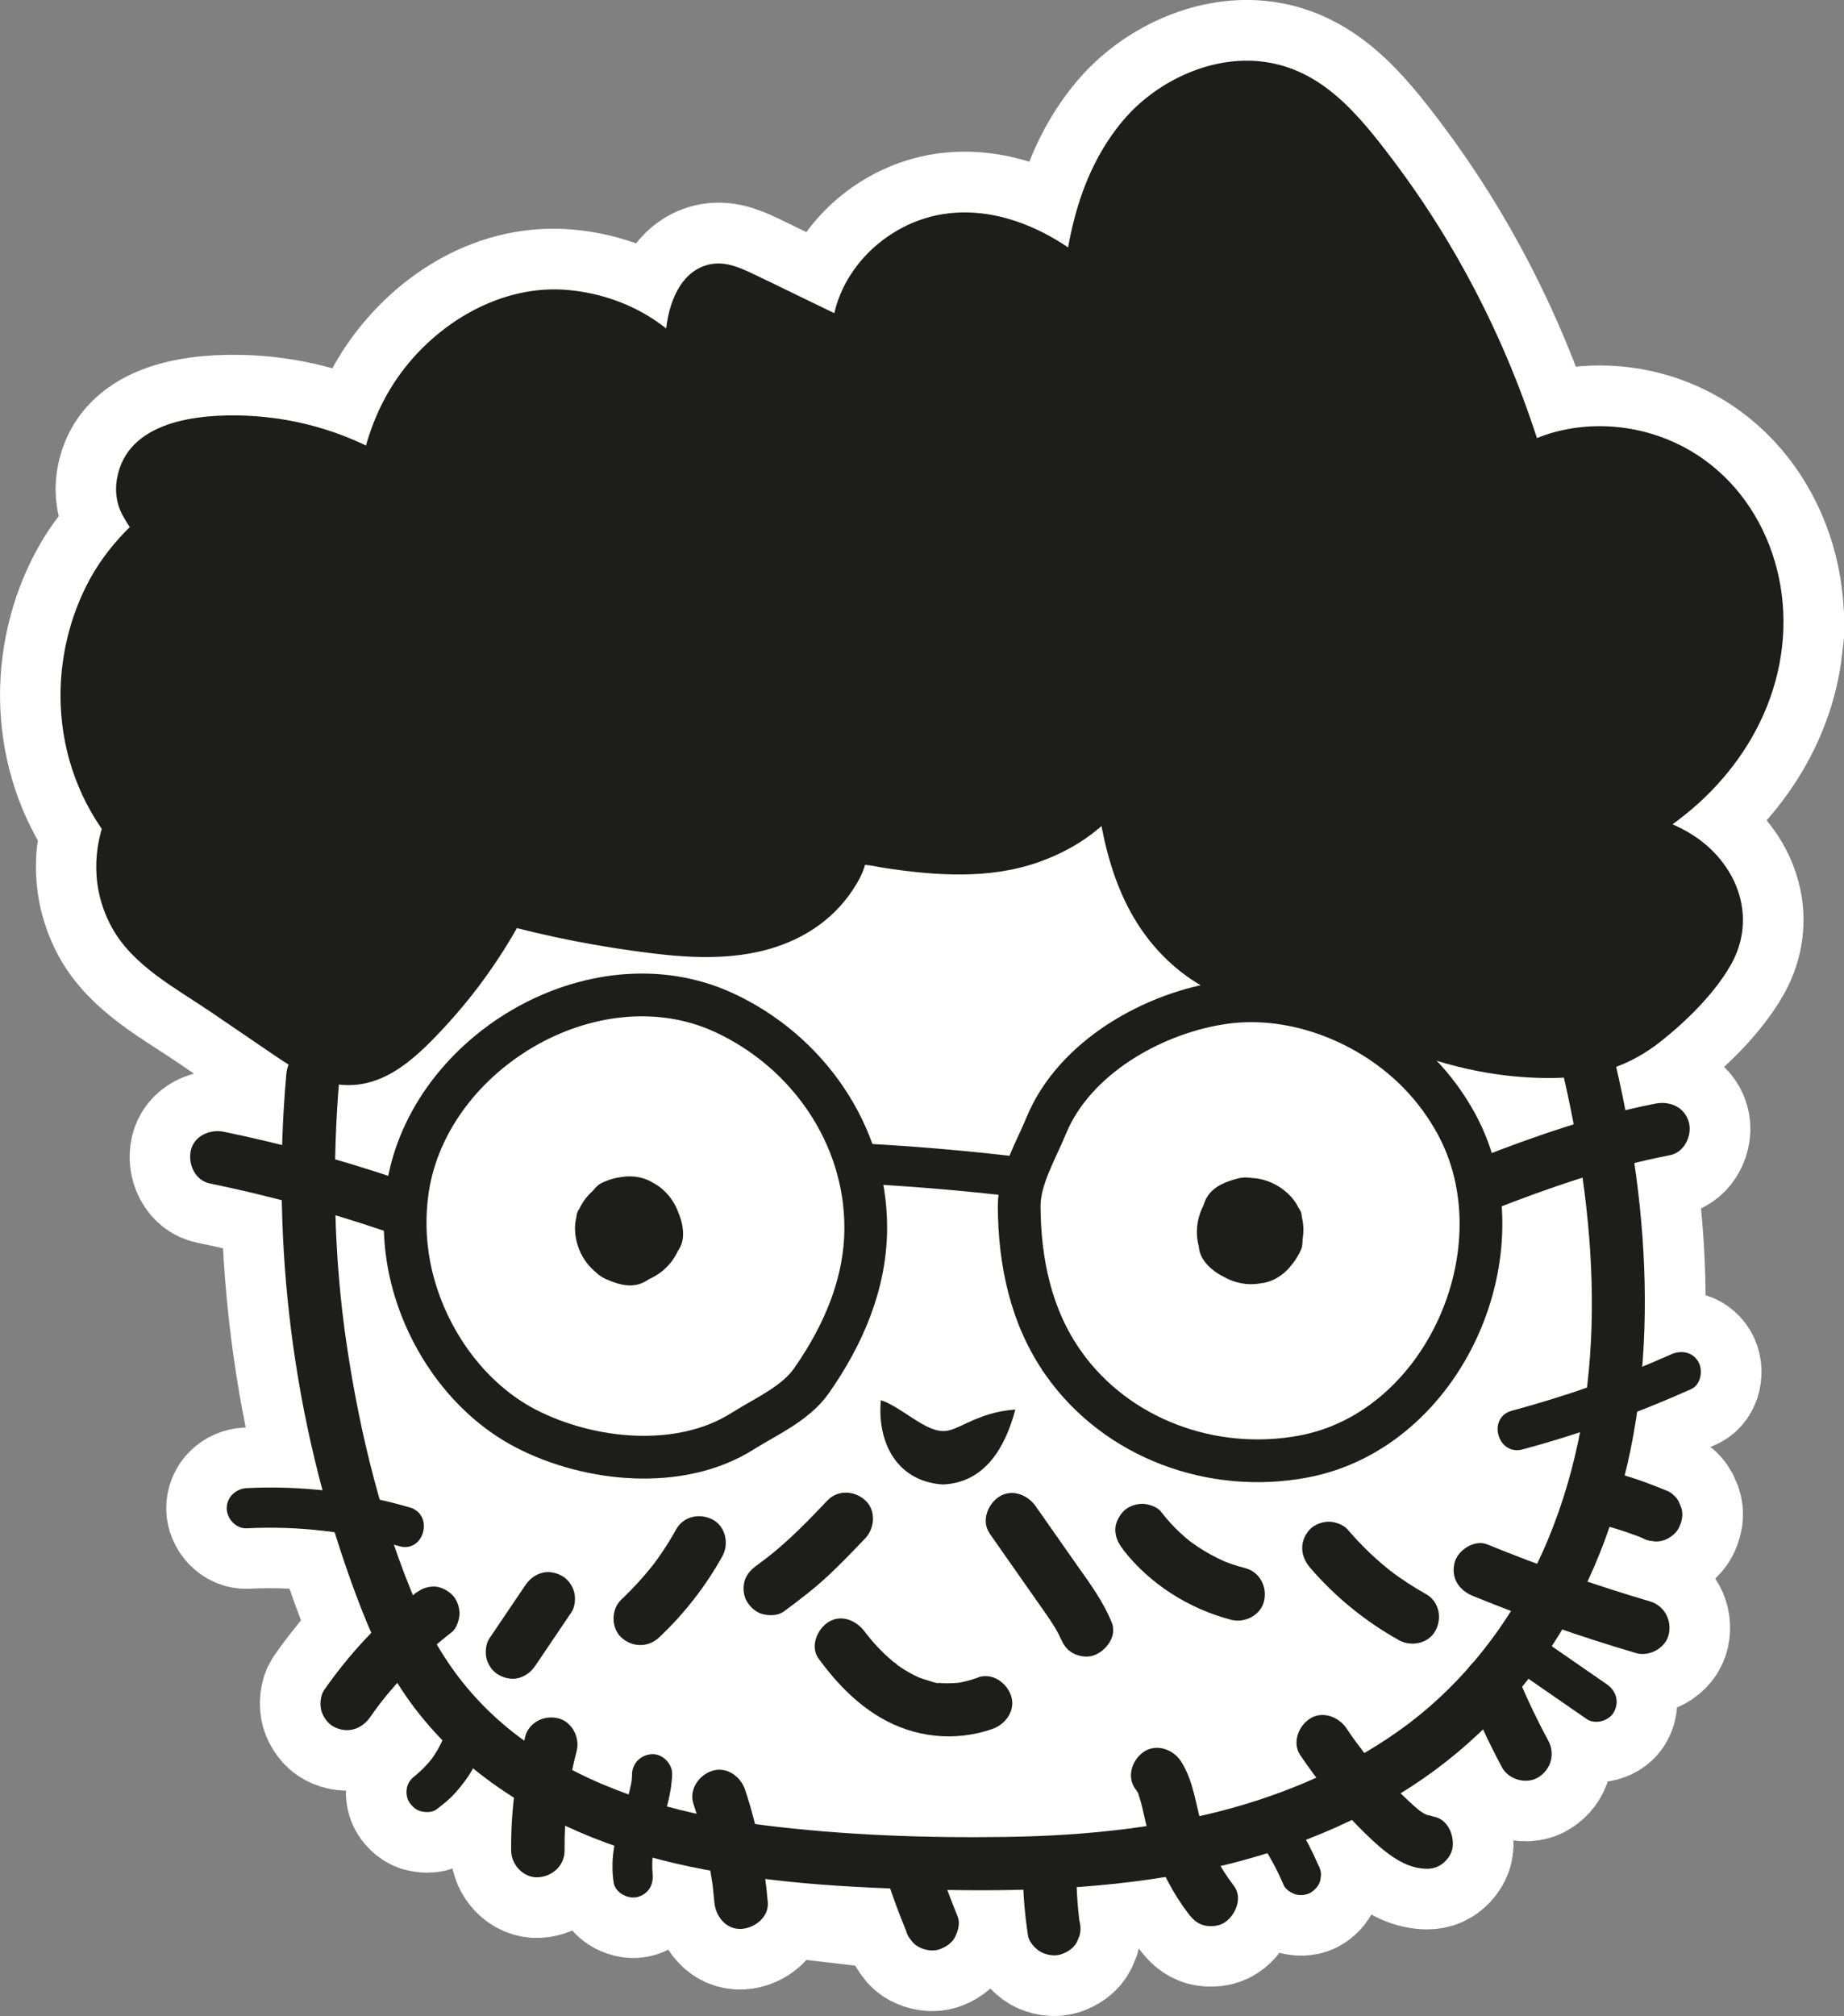 <?xml version="1.0" encoding="UTF-8"?>
<svg id="Capa_2" data-name="Capa 2" xmlns="http://www.w3.org/2000/svg" viewBox="0 0 172.59 188.61">
  <rect x="0" y="0" width="172.59" height="188.61" fill="#808080" stroke="none"/>
  <defs>
    <style>
      .cls-1, .cls-2 {
        fill: #1d1d1b;
      }

      .cls-3 {
        fill: #fff;
        stroke-width: 11.34px;
      }

      .cls-3, .cls-2 {
        stroke: #fff;
      }

      .cls-3, .cls-2, .cls-4 {
        stroke-miterlimit: 10;
      }

      .cls-4 {
        fill: none;
        stroke: #1d1d1b;
        stroke-width: 4px;
      }
    </style>
  </defs>
  <g id="Capa_1-2" data-name="Capa 1">
    <g>
      <g>
        <path class="cls-2" d="m34.8,44.78c-.43.25-.86.49-1.29.74.06-.45.12-.89.2-1.34.37.19.73.39,1.09.6Z"/>
        <path class="cls-2" d="m37.27,43.36c-.34.19-.68.39-1.01.58.07-.35.15-.71.24-1.06.26.15.52.32.77.48Z"/>
        <path class="cls-2" d="m67.83,29.45c-.04.07-.08.14-.12.21-.01.04-.02.09-.03.13-.16-.08-.29-.15-.29-.17.19-.07.34-.13.44-.17Z"/>
        <path class="cls-2" d="m67.83,29.45s.03-.05.05-.08c.14-.03.13,0-.05.08Z"/>
        <g>
          <path class="cls-2" d="m10.55,78.88c-.35-.43-.69-.88-1-1.33.16-.58.37-1.14.61-1.7.13,1.01.26,2.02.39,3.03Z"/>
          <path class="cls-2" d="m12.63,49.23c-.08,1.01-.01.45-.17.39-.07-.03-.19-.16-.3-.33.03-.03.05-.05.08-.08.34-.33.46-.83.39.02Z"/>
          <path class="cls-2" d="m34.8,44.78c-.43.25-.86.49-1.29.74.06-.45.12-.89.2-1.34.37.19.73.39,1.09.6Z"/>
          <path class="cls-2" d="m37.27,43.36c-.34.19-.68.39-1.01.58.07-.35.15-.71.24-1.06.26.15.52.32.77.48Z"/>
          <path class="cls-2" d="m67.83,29.45c-.04.07-.08.14-.12.21-.01.04-.02.09-.03.13-.16-.08-.29-.15-.29-.17.19-.07.34-.13.44-.17Z"/>
          <path class="cls-2" d="m120.71,93.97c-1.33.07-2.6.1-3.95-.14-.21-.05-.44-.1-.64-.17,1.52-.1,3.08.01,4.59.31Z"/>
        </g>
      </g>
      <path class="cls-1" d="m82.44,130.99c1.9.62,4.1,2.91,5.84,2.89.68.03,1.48-.42,2.33-.8,1.29-.6,2.69-1.1,4.42-1.21-.92,3.48-2.81,6.85-6.79,7.01-4.48-.3-6.16-4.2-5.79-7.88h0Z"/>
      <path class="cls-1" d="m40.44,164.52c-.07.1-.14.2-.22.29.05-.07.1-.13.14-.2.03-.03.06-.06.08-.09Z"/>
      <g>
        <path class="cls-3" d="m66.86,177.96c.11,1.3,1.07,2.56,2.5,2.5,1.26-.06,2.62-1.11,2.5-2.5-.02-.24-.06-.48-.08-.73l-5.05-.58c.05.44.09.87.13,1.31Z"/>
        <path class="cls-3" d="m71.62,175.78c.07.48.11.97.16,1.45l12.26,1.42c-.25-.66-.49-1.32-.72-1.99-3.91-.14-7.82-.4-11.7-.88Z"/>
        <path class="cls-3" d="m84.03,178.66c.25.66.51,1.32.77,1.98.08.33.23.61.45.85.17.28.41.49.7.65.54.31,1.33.44,1.93.25.6-.2,1.18-.57,1.49-1.15.29-.55.5-1.32.25-1.93l-5.59-.65Z"/>
        <path class="cls-3" d="m166.79,60.54c1-8.65-3.74-17.49-12.33-20-3.45-1.01-7.28-.92-10.61.44-3.04-9.36-7.6-18.24-13.53-26.09-3.25-4.29-6.77-8.63-12.49-9.17-4.73-.45-9.71,1.97-12.72,5.55-2.88,3.42-4.37,7.56-5.14,11.87-3.96-2.69-8.86-4.18-13.51-2.69-4.1,1.31-7.44,4.75-8.37,8.83-1.3-.63-2.6-1.25-3.89-1.88-1.26-.61-2.52-1.23-3.79-1.84-1.28-.61-2.63-1.18-4.09-.82-2.44.6-3.52,3.15-3.88,5.41-.03.19-.06.39-.08.58-2.57-2.05-5.78-3.29-9.19-3.6-6.43-.59-12.29,3-15.9,8.13-1.38,1.96-2.36,4.14-2.99,6.42-3.49-1.68-7.32-2.63-11.2-2.79-4.46-.18-11.22.46-12.13,5.95-.21,1.24,0,2.48.65,3.56.07.12.33.57.56.89-1.45,1.42-2.72,3.02-3.7,4.8-1.97,3.59-2.93,7.75-2.77,11.84.17,4.21,1.48,8.19,3.86,11.62-.9,3.06-.65,6.32.93,9.21,1.98,3.61,6.04,5.71,9.33,7.95,1.79,1.23,3.58,2.45,5.38,3.67.6.41,1.21.83,1.84,1.21-.12.28-.19.58-.22.89-.19,2.22-.33,4.44-.39,6.67-1.81-.46-3.64-.88-5.48-1.26-1.28-.27-2.76.37-3.07,1.74-.29,1.25.37,2.79,1.74,3.08,2.28.47,4.54,1,6.78,1.59.15,9.15,1.42,18.29,3.81,27.12-2.36-.25-4.73-.32-7.1-.2-1.01.05-1.87.83-1.87,1.88,0,.97.86,1.92,1.87,1.87,2.76-.14,5.51-.01,8.23.37.48,1.56,1,3.11,1.55,4.64.58,1.6,1.19,3.2,1.88,4.76h0c-1.62,1.67-3.1,3.47-4.43,5.37-.36.51-.41,1.35-.25,1.93.16.58.61,1.21,1.15,1.49,1.28.68,2.61.25,3.42-.9.27-.38.54-.76.82-1.13.02-.02.03-.04.05-.06h0s.02-.03.03-.04c.02-.03.05-.07.07-.1.02-.02.04-.05.06-.07.14-.17.27-.33.41-.5.36-.44.73-.87,1.12-1.29.17.3.36.59.56.88,1.08,1.61,2.3,3.1,3.65,4.48-.29.64-.64,1.25-1.06,1.81-.48.61-1.04,1.16-1.66,1.63.09-.06.18-.13.27-.2-.41.3-.72.61-.86,1.12-.13.45-.07,1.04.18,1.44.26.4.65.76,1.13.86.45.11,1.05.11,1.44-.18.5-.38.99-.76,1.43-1.21.44-.44.83-.92,1.21-1.42.3-.39.55-.8.78-1.22.23.19.46.38.7.56,1.01.79,2.06,1.52,3.13,2.2-.2,1.64-.28,3.29-.27,4.94.01,1.3,1.14,2.56,2.5,2.5,1.35-.06,2.51-1.1,2.5-2.5,0-.78.01-1.55.05-2.33,1.5.7,3.04,1.33,4.61,1.87-.19,1.14-.23,2.28-.05,3.46.15.97,1.41,1.6,2.3,1.31,1.03-.33,1.45-1.22,1.32-2.23,0-.12-.02-.31-.02-.35-.01-.21-.01-.41,0-.62.01-.15.01-.31.03-.46,1.14.31,2.29.59,3.44.83.65.14,1.3.26,1.96.38l22.54,1.83c2.25.04,4.51.04,6.77-.02.06,1.44.22,2.87.43,4.3.09.58.67,1.21,1.15,1.49.53.32,1.32.45,1.92.26.61-.2,1.19-.57,1.5-1.15.08-.2.17-.4.25-.6.12-.43.12-.88,0-1.31v-.02s-.01-.04-.01-.06v-.04c-.14-1.04-.22-2.08-.25-3.12,2.79-.19,5.56-.5,8.32-.96.59,1.18,1.28,2.31,2.08,3.37.41.54.81.96,1.49,1.15.6.16,1.4.09,1.93-.26,1.03-.66,1.74-2.3.89-3.42-.45-.6-.87-1.22-1.26-1.86,1.48-.35,2.94-.75,4.4-1.2.58.96,1.09,1.97,1.53,3,.17.4.72.75,1.12.86.45.12,1.04.07,1.44-.19.4-.26.75-.64.86-1.12.03-.16.05-.33.07-.5,0-.34-.09-.65-.26-.94-.34-.81-.73-1.6-1.15-2.36,1.46-.56,2.89-1.18,4.3-1.86l.03.03c.81.85,1.65,1.69,2.54,2.46,1.08.92,2.31,1.79,3.74,2.02.69.11,1.31.11,1.93-.25.52-.3,1.01-.9,1.15-1.5.27-1.2-.37-2.84-1.75-3.07-.08-.02-.53-.16-.68-.18-.01,0-.01-.01-.01-.01-.1-.04-.19-.09-.28-.15-.11-.07-.22-.14-.32-.21.02.02.04.04.06.06-.04-.04-.08-.08-.13-.11-.02-.02-.04-.04-.06-.05-.13-.12-.27-.23-.41-.35-.42-.38-.84-.77-1.25-1.17.73-.46,1.45-.93,2.16-1.42,1.98-1.38,3.83-2.91,5.55-4.57.55,1.21,1.15,2.4,1.78,3.57.62,1.15,2.31,1.61,3.42.89,1.17-.75,1.56-2.18.9-3.42-.89-1.64-1.7-3.31-2.44-5.02.2-.25.4-.5.59-.75,1.81,1.25,3.63,2.5,5.44,3.75.81.56,2.12.18,2.57-.67.5-.95.19-1.97-.68-2.56-1.71-1.19-3.43-2.38-5.15-3.56.34-.52.67-1.04.98-1.58,2.28.78,4.58,1.52,6.89,2.2,1.26.37,2.78-.44,3.08-1.74.3-1.34-.4-2.68-1.75-3.08-1.97-.58-3.92-1.2-5.86-1.85.79-1.68,1.48-3.38,2.07-5.12,1.06.29,2.1.65,3.11,1.06.27.16.56.24.86.25.34.08.67.06,1-.04.58-.16,1.21-.61,1.49-1.15.31-.58.47-1.28.26-1.93-.09-.2-.17-.39-.26-.59-.22-.38-.52-.68-.89-.9-1.36-.57-2.73-1.09-4.15-1.5.49-1.97.88-3.96,1.17-5.97h0c1.7-.66,3.38-1.37,5.05-2.11.92-.42,1.14-1.76.67-2.57-.56-.95-1.64-1.09-2.57-.67-.89.4-1.78.78-2.68,1.15.53-6.32.2-12.75-.73-19.06,1.11-.29,2.22-.53,3.35-.75,1.33-.25,2.08-1.85,1.75-3.07-.39-1.39-1.75-2.01-3.08-1.75-.96.18-1.91.39-2.85.62-.27-1.36-.56-2.71-.86-4.07,1.46-.55,2.84-1.33,4.14-2.36,2.4-1.91,4.96-4.41,6.51-7.07,2.01-3.45,1.39-7.39-1.23-10.32-1.17-1.32-2.62-2.24-4.2-2.92,5.47-3.92,9.49-9.76,10.28-16.59Z"/>
      </g>
      <g>
        <g>
          <path class="cls-1" d="m64.63,37.83c-2.3-6.42-10.35-9.72-16.85-7.65s-11.02,8.56-11.79,15.34c-5.06-3.32-11.35-4.74-17.35-3.92-1.41.19-2.87.54-3.97,1.45s-1.72,2.53-1.09,3.82c.47.96,1.57,1.75,1.37,2.79-.11.55-.55.95-.96,1.33-7.04,6.56-7.83,18.72-1.69,26.13-1.47,3.14-.96,7.1,1.26,9.76,1.09,1.31,2.51,2.28,3.91,3.24,3.19,2.17,6.37,4.34,9.56,6.52,2.04,1.39,4.39,2.85,6.8,2.32,1.46-.32,2.67-1.32,3.76-2.35,3.88-3.64,7.12-7.95,9.53-12.69,4.62,1.29,9.34,2.23,14.1,2.8,3.22.39,6.53.61,9.67-.19s6.13-2.79,7.42-5.76c.35-.8.63-1.72,1.4-2.14.62-.33,1.38-.22,2.08-.1,4.35.75,8.85,1.24,13.13.2s8.36-3.86,9.85-8.01c.34,4.67.99,9.44,3.27,13.53s6.51,7.37,11.19,7.32c1.52-.02,3.06-.37,4.54-.03,1.2.28,2.25,1,3.3,1.64,5.13,3.16,11.08,4.96,17.1,5.16,2.25.08,4.57-.08,6.64-.96,2.56-1.08,4.55-3.16,6.46-5.18,1.53-1.62,3.14-3.41,3.38-5.63.26-2.48-1.35-4.86-3.43-6.23s-4.58-1.94-7.02-2.48c5.88-2.57,10.97-7.31,13.14-13.35,2.17-6.04,1.05-13.36-3.44-17.94s-12.37-5.71-17.56-1.93c-3.15-11.09-8.55-21.54-15.79-30.52-1.61-1.99-3.37-3.97-5.68-5.06-4.78-2.25-10.77.03-14.12,4.12s-4.51,9.54-4.9,14.8c-3.45-3.63-8.43-6.22-13.38-5.44s-9.24,5.84-7.97,10.69c-3.86-1.87-7.72-3.74-11.59-5.61-.61-.3-1.28-.6-1.94-.46-.98.2-1.53,1.25-1.81,2.21-.76,2.59-.6,5.43.44,7.92"/>
          <path class="cls-1" d="m67.04,37.17c-2.2-5.88-7.73-9.48-13.88-10.04s-12.29,3-15.9,8.13c-2.14,3.05-3.32,6.59-3.77,10.26l3.76-2.16c-4.23-2.73-9.16-4.26-14.18-4.47-4.47-.19-11.22.46-12.13,5.95-.21,1.24,0,2.48.65,3.57.11.19.65,1.14.86,1.22.16.06.08.62.17-.39.07-.84-.05-.35-.39-.01-1.48,1.44-2.78,3.07-3.78,4.88-1.97,3.58-2.93,7.75-2.77,11.83.19,4.78,1.85,9.24,4.85,12.95l-.39-3.03c-1.56,3.53-1.56,7.48.33,10.91,1.98,3.61,6.04,5.71,9.33,7.95,1.79,1.22,3.58,2.44,5.37,3.66s3.58,2.45,5.68,2.93c4.52,1.04,7.78-2.02,10.63-5.08,3.09-3.31,5.72-7.04,7.8-11.06l-2.82,1.15c4.85,1.34,9.78,2.29,14.77,2.89,4.7.57,9.63.62,13.91-1.7,1.85-1,3.46-2.44,4.63-4.19.45-.67.98-1.58,1.18-2.37.09-.36-.25-.06,0-.04.61.04,1.22.2,1.83.29,4.75.72,9.8,1.09,14.42-.54s8.27-4.73,10-9.28l-4.91-.66c.5,6.67,1.67,13.75,6.57,18.71,2.12,2.15,4.9,3.86,7.9,4.4,1.62.29,3.14.18,4.77.09,1.76-.1,2.81.52,4.29,1.42,5.85,3.58,12.84,5.63,19.72,5.51,3.7-.06,6.98-1.11,9.89-3.41,2.4-1.9,4.96-4.41,6.51-7.07,2.01-3.45,1.39-7.39-1.23-10.32s-6.29-3.82-9.83-4.6l.6,4.57c7.92-3.52,14.29-10.69,15.31-19.48s-3.74-17.48-12.33-19.99c-4.45-1.3-9.53-.77-13.37,1.93l3.67,1.49c-2.99-10.46-7.87-20.39-14.44-29.07-3.25-4.29-6.76-8.63-12.49-9.17-4.72-.45-9.71,1.97-12.72,5.55-3.95,4.69-5.28,10.73-5.75,16.71l4.27-1.77c-4.28-4.41-10.94-7.75-17.17-5.76-5.59,1.79-9.75,7.51-8.36,13.44l3.67-2.82c-2.53-1.22-5.05-2.44-7.58-3.67-1.26-.61-2.52-1.23-3.79-1.83s-2.64-1.18-4.09-.82c-2.45.61-3.52,3.15-3.88,5.41-.43,2.63-.22,5.31.77,7.8.5,1.25,1.67,2.13,3.08,1.75,1.19-.33,2.25-1.81,1.75-3.08-.64-1.6-.96-3.23-.78-4.96.07-.69.34-1.32.46-1.99l.17-.3c.22-.04.06.05-.5.25-.01.05.9.46.73.37,3.71,1.8,7.43,3.59,11.14,5.39,1.96.95,4.19-.61,3.67-2.82-.82-3.48,2.35-6.71,5.54-7.48,4.34-1.04,8.74,1.69,11.63,4.67,1.61,1.66,4.11.3,4.27-1.77.34-4.33,1.22-8.77,3.71-12.41,2.05-2.99,5.71-5.16,9.4-4.88,4.08.31,6.82,4.43,9.04,7.42,2.83,3.82,5.35,7.88,7.51,12.11,2.46,4.82,4.42,9.87,5.91,15.07.41,1.44,2.32,2.45,3.67,1.49,5.13-3.61,12.61-1.88,15.98,3.33,3.7,5.72,2.75,13.16-1.26,18.44-2.41,3.18-5.75,5.52-9.37,7.13-1.97.88-1.39,4.13.6,4.57,2.43.54,5.21,1.03,7.1,2.77,1.76,1.63,1.92,3.55.55,5.47s-3.36,3.95-5.3,5.38c-2.31,1.7-4.91,2.04-7.71,1.95-5.77-.19-11.29-2.02-16.19-5.03-1.11-.69-2.26-1.36-3.55-1.68-1.67-.41-3.29-.11-4.97-.06-2.14.06-4.16-.73-5.84-2.03-4.92-3.81-5.91-10.5-6.34-16.31-.21-2.87-3.91-3.32-4.91-.66-1.13,2.99-4.08,5.04-7.03,5.97-4.09,1.28-8.48.83-12.64.14-2.42-.4-4.65-.19-5.99,2.13-.85,1.47-1.24,2.85-2.63,3.97-3.06,2.48-7.28,2.49-11,2.16-5.16-.47-10.29-1.53-15.29-2.91-1.02-.28-2.32.17-2.82,1.15-1.89,3.65-4.2,7.04-7.01,10.05-1.19,1.28-2.66,3.17-4.39,3.74s-3.72-.93-5.08-1.85c-3.77-2.54-7.7-4.98-11.31-7.74-2.57-1.97-4.11-5.3-2.71-8.48.5-1.13.38-2.08-.39-3.03-3.94-4.85-4.44-12.27-1.77-17.83.69-1.43,1.54-2.77,2.62-3.93,1.45-1.55,3.09-2.96,2.37-5.34-.14-.46-.36-.89-.62-1.28-.2-.31-.68-.72-.78-1.08-.08-.29.03-.59.31-.87,1.18-1.19,3.85-1.11,5.38-1.14,4.68-.08,9.21,1.27,13.14,3.81,1.76,1.13,3.55-.41,3.76-2.16.71-5.78,4.78-11.6,10.58-13.11,4.89-1.28,11.26,1.07,13.14,6.09.47,1.26,1.69,2.13,3.08,1.75,1.21-.33,2.22-1.8,1.75-3.08h0Z"/>
        </g>
        <path class="cls-1" d="m26.8,100.48c-1.43,16,.63,32.37,6.07,47.5,1.29,3.59,2.76,7.18,4.89,10.35,1.98,2.94,4.42,5.49,7.21,7.66,5.71,4.43,12.51,7.15,19.54,8.63,8.02,1.68,16.32,2.06,24.49,2.2s16.53-.27,24.58-2.09c6.95-1.58,13.79-4.28,19.66-8.36s10.66-9.49,14.05-15.81c7.39-13.8,7.84-29.85,5.16-44.97-.36-2.04-.78-4.06-1.25-6.08-.72-3.14-5.54-1.81-4.82,1.33,3.25,14.19,4.21,29.51-1.51,43.23-2.48,5.96-6.21,11.37-11.09,15.61s-11.06,7.26-17.33,9.14c-7.19,2.15-14.67,2.91-22.15,3.03s-15.32-.15-22.86-1.1c-6.89-.86-13.78-2.65-19.79-6.21s-9.96-8.22-12.6-14.35c-3.31-7.68-5.36-16.06-6.59-24.31s-1.42-16.95-.66-25.39c.12-1.35-1.24-2.5-2.5-2.5-1.45,0-2.38,1.15-2.5,2.5h0Z"/>
        <path class="cls-4" d="m81.03,114.85c0,5.25-2.11,10.09-5.09,14.34-1.5,2.14-4.31,3.36-6.45,4.71-5.83,3.69-14.32,2.82-20.25-.24s-10.07-9.49-11.07-15.99c-.3-1.93-.33-3.9-.1-5.83,1.55-13.16,17.42-22.75,29.68-17.11,7.83,3.61,13.28,11.41,13.28,20.11Z"/>
        <path class="cls-1" d="m58.82,120.08c2.62,0,5.12-2.3,5-5-.07-1.66-.91-3.26-2.3-4.19-1.6-1.07-3.6-1.03-5.28-.18-.43.22-.74.73-1.09,1.06s-.52.7-.78,1.09c-.3.45-.43.62-.42,1.2,0,.43-.08.83-.08,1.26,0,.85.6,1.61.95,2.35.38.79.98,1.57,1.78,1.94,1,.46,2.14.86,3.24.52.72-.22,1.48-.87,2.03-1.37.68-.63,1.66-1.56,1.94-2.45.3-.97.01-2.24-.43-3.1-.38-.74-.96-1.5-1.62-2.02-.31-.24-.61-.55-.95-.71-3.08-1.5-7.14,1.18-6.99,4.61.12,2.71,2.2,5,5,5Z"/>
        <path class="cls-1" d="m113.85,111.29c-2.03,1.65-2.51,5.02-.71,7.04,1.11,1.24,2.77,1.95,4.43,1.79,1.91-.18,3.44-1.47,4.2-3.21.2-.44.11-1.04.18-1.51s-.04-.87-.08-1.33c-.05-.53-.06-.75-.43-1.2-.27-.33-.47-.69-.73-1.03-.53-.66-1.48-.87-2.23-1.22-.8-.37-1.76-.6-2.61-.37-1.06.27-2.2.69-2.84,1.65-.42.62-.6,1.61-.7,2.35-.13.91-.3,2.26.05,3.13.38.94,1.4,1.74,2.29,2.13.76.34,1.69.55,2.53.54.39,0,.82.04,1.19-.05,3.33-.78,4.78-5.43,2.49-7.99-1.81-2.02-4.87-2.48-7.04-.71Z"/>
        <path class="cls-1" d="m80.8,110.74c4.72.26,9.42.66,14.11,1.2,1.01.12,1.88-.95,1.88-1.88,0-1.11-.86-1.76-1.88-1.88-4.69-.55-9.4-.95-14.11-1.2-1.01-.06-1.88.9-1.88,1.88,0,1.06.86,1.82,1.88,1.88h0Z"/>
        <path class="cls-1" d="m82.44,130.99c1.9.62,4.1,2.91,5.84,2.89.68.03,1.48-.42,2.33-.8,1.29-.6,2.69-1.1,4.42-1.21-.92,3.48-2.81,6.85-6.79,7.01-4.48-.3-6.16-4.2-5.79-7.88h0Z"/>
        <path class="cls-1" d="m38.74,149.18c-3.25,2.53-6.05,5.57-8.41,8.94-.35.51-.41,1.35-.25,1.93s.61,1.21,1.15,1.49c1.28.68,2.62.25,3.42-.9.28-.4.57-.8.87-1.2.06-.08.12-.16.18-.24-.41.55-.17.22-.07.1.15-.19.31-.39.46-.58.61-.74,1.25-1.46,1.91-2.16,1.33-1.39,2.76-2.68,4.28-3.86.47-.36.73-1.21.73-1.77,0-.61-.27-1.35-.73-1.77s-1.1-.76-1.77-.73c-.71.03-1.21.3-1.77.73h0Z"/>
        <path class="cls-1" d="m49.16,162.5c-.9,3.46-1.35,7.06-1.32,10.63.01,1.31,1.14,2.56,2.5,2.5s2.51-1.1,2.5-2.5c-.01-1.65.07-3.29.27-4.93.01-.12.05-.76,0-.09.01-.19.06-.38.08-.56.07-.44.15-.87.23-1.31.16-.81.34-1.61.55-2.41.33-1.26-.42-2.77-1.75-3.08s-2.72.39-3.08,1.75h0Z"/>
        <path class="cls-1" d="m64.9,168.76c.53,1.57.97,3.16,1.3,4.78.17.79.31,1.59.43,2.39.02.15.17.84.03.17.04.18.05.37.07.56.05.43.09.87.13,1.3.11,1.3,1.07,2.56,2.5,2.5,1.26-.06,2.62-1.1,2.5-2.5-.3-3.58-.99-7.12-2.13-10.54-.42-1.24-1.74-2.18-3.08-1.75-1.23.4-2.19,1.75-1.75,3.08h0Z"/>
        <path class="cls-1" d="m83.07,175.95c.52,1.58,1.1,3.15,1.74,4.69.08.33.23.61.45.85.18.27.41.49.7.64.54.31,1.33.45,1.93.25s1.19-.57,1.49-1.15.5-1.32.25-1.93c-.63-1.54-1.21-3.11-1.74-4.69-.2-.62-.58-1.16-1.15-1.49-.54-.31-1.33-.45-1.93-.25s-1.19.57-1.49,1.15-.46,1.29-.25,1.93h0Z"/>
        <path class="cls-1" d="m137.88,149.32c4.98,2.03,10.07,3.81,15.23,5.33,1.25.37,2.78-.45,3.08-1.75s-.4-2.68-1.75-3.08c-5.16-1.52-10.25-3.3-15.23-5.33-1.21-.5-2.8.54-3.08,1.75-.33,1.45.45,2.55,1.75,3.08h0Z"/>
        <path class="cls-1" d="m137.17,158.03c1.01,2.5,2.14,4.95,3.42,7.33.62,1.15,2.31,1.61,3.42.9,1.17-.75,1.56-2.19.9-3.42-1.02-1.88-1.94-3.81-2.77-5.78l.25.6c-.13-.32-.26-.63-.39-.95-.25-.63-.54-1.14-1.15-1.49-.54-.31-1.33-.45-1.93-.25s-1.19.57-1.49,1.15-.5,1.32-.25,1.93h0Z"/>
        <path class="cls-1" d="m150.31,142.75c1.33.36,2.64.81,3.91,1.34l-.6-.25.07.03c.29.18.6.28.93.3.33.07.66.06,1-.04.58-.16,1.21-.61,1.49-1.15.31-.58.46-1.28.25-1.93l-.25-.6c-.22-.38-.52-.67-.9-.9-1.5-.63-3.01-1.2-4.57-1.63-.63-.17-1.36-.08-1.93.25-.52.3-1.01.9-1.15,1.49-.15.64-.11,1.36.25,1.93s.85.97,1.49,1.15h0Z"/>
        <path class="cls-1" d="m77.46,140.36c-1.82,1.91-3.64,3.8-5.73,5.42l.51-.39c-.47.36-.94.71-1.41,1.06-.54.4-.96.82-1.15,1.49-.16.6-.09,1.4.25,1.93s.86,1,1.49,1.15,1.39.14,1.93-.25c1.46-1.07,2.89-2.17,4.21-3.4,1.19-1.11,2.31-2.29,3.43-3.46.9-.95,1.01-2.61,0-3.54s-2.57-1.01-3.54,0h0Z"/>
        <path class="cls-1" d="m63.29,143.07c-.72,1.3-1.54,2.54-2.45,3.71l.39-.51c-.94,1.2-1.97,2.33-3.08,3.38-.96.9-.97,2.64,0,3.54,1.02.94,2.52.96,3.54,0,2.34-2.2,4.36-4.79,5.92-7.6.64-1.14.31-2.78-.9-3.42s-2.74-.32-3.42.9h0Z"/>
        <path class="cls-1" d="m49.16,148.32l-3.36,4.97c-.35.52-.41,1.34-.25,1.93s.61,1.21,1.15,1.49c.58.31,1.28.46,1.93.25s1.11-.59,1.49-1.15l3.36-4.97c.35-.52.41-1.34.25-1.93s-.61-1.21-1.15-1.49c-.58-.31-1.28-.46-1.93-.25s-1.11.59-1.49,1.15h0Z"/>
        <path class="cls-1" d="m92.62,143.46l3.63,5.18c.57.82,1.15,1.63,1.72,2.45.27.4.54.8.79,1.21.12.21.24.42.35.63.06.13.38.87.12.22.25.63.54,1.14,1.15,1.49.54.31,1.33.45,1.93.25,1.17-.38,2.27-1.78,1.75-3.08-.82-2.04-2.11-3.75-3.37-5.54l-3.75-5.35c-.75-1.07-2.22-1.67-3.42-.9-1.06.68-1.7,2.28-.9,3.42h0Z"/>
        <path class="cls-1" d="m105.12,144.98c2.5,3.22,6.18,5.54,10.11,6.56,1.26.33,2.77-.42,3.08-1.75s-.39-2.72-1.75-3.08c-.44-.11-.87-.24-1.3-.39-.2-.07-.4-.14-.6-.22-.09-.04-.49-.2-.1-.04.37.16.05.02-.03-.02-.82-.37-1.62-.8-2.37-1.3-.18-.12-.36-.24-.53-.36-.08-.06-.15-.11-.23-.17-.41-.29.34.28.11.09-.35-.28-.7-.57-1.03-.88-.66-.61-1.27-1.28-1.82-2-.36-.47-1.21-.73-1.77-.73-.61,0-1.35.27-1.77.73s-.76,1.1-.73,1.77c.03.71.3,1.21.73,1.77h0Z"/>
        <path class="cls-1" d="m122.59,146.63c2.34,2.74,5.21,5.07,8.35,6.82,1.14.64,2.78.31,3.42-.9s.32-2.74-.9-3.42-2.45-1.49-3.58-2.36l.51.39c-1.56-1.21-2.98-2.57-4.26-4.07-.4-.46-1.18-.73-1.77-.73s-1.35.27-1.77.73c-.98,1.06-.91,2.47,0,3.54h0Z"/>
        <path class="cls-1" d="m121.72,164.23c1.44,2.14,3.06,4.19,4.84,6.06.81.85,1.65,1.69,2.54,2.46,1.08.92,2.31,1.79,3.74,2.02.68.11,1.31.11,1.93-.25.52-.3,1.01-.9,1.15-1.49.27-1.2-.37-2.85-1.75-3.08-.1-.02-.69-.22-.74-.19.07-.04.56.27.11.04-.11-.06-.23-.12-.34-.19s-.22-.14-.33-.21c-.15-.1-.38-.36.07.06-.19-.18-.4-.33-.6-.51-.82-.74-1.61-1.52-2.37-2.32s-1.5-1.66-2.2-2.53c-.09-.11-.18-.22-.27-.34-.1-.13-.28-.47.02.03-.14-.24-.35-.46-.51-.69-.34-.46-.67-.93-.99-1.41-.73-1.08-2.24-1.66-3.42-.9-1.08.7-1.68,2.26-.9,3.42h0Z"/>
        <path class="cls-1" d="m106.2,167.27c.11.18.37.47.39.69-.12-.3-.13-.31-.03-.05.05.12.09.25.13.38.16.51.27,1.03.39,1.55.23,1.05.5,2.08.87,3.09.79,2.16,1.84,4.2,3.23,6.04.41.54.81.96,1.49,1.15.6.16,1.4.09,1.93-.25,1.03-.66,1.74-2.31.9-3.42-.65-.86-1.23-1.75-1.74-2.7-.26-.47-.48-.96-.71-1.44-.11-.26-.11-.25.02.04-.05-.12-.1-.25-.15-.37-.1-.25-.19-.5-.28-.75-.73-2.14-.85-4.53-2.12-6.47-.71-1.09-2.25-1.65-3.42-.9-1.09.7-1.66,2.25-.9,3.42h0Z"/>
        <path class="cls-1" d="m95.75,174.79c-.03,2.12.15,4.22.47,6.31.09.58.67,1.21,1.15,1.49.54.31,1.33.45,1.93.25s1.19-.57,1.49-1.15l.25-.6c.12-.44.12-.89,0-1.33-.03-.18-.05-.37-.08-.55l.09.66c-.22-1.69-.32-3.39-.3-5.1,0-.63-.29-1.32-.73-1.77s-1.15-.76-1.77-.73c-1.37.06-2.48,1.1-2.5,2.5h0Z"/>
        <path class="cls-1" d="m91.55,156.94c-.4.14-.81.27-1.23.37-.2.05-.4.08-.6.12-.65.13.53-.03-.11.01-.37.03-.75.05-1.12.04-.18,0-.36-.01-.54-.03l-.18-.02c-.28-.03-.24-.03.14.02-.14.09-.85-.18-1.01-.22-.3-.08-.59-.19-.88-.29-.53-.19.17.11-.01,0-.14-.08-.3-.14-.44-.21-.29-.15-.57-.3-.84-.47-.25-.15-.49-.31-.72-.48-.11-.08-.24-.22-.37-.27.53.22.22.17.03.01-.44-.37-.87-.76-1.27-1.17-.36-.36-.7-.74-1.02-1.14-.13-.16-.26-.32-.39-.48-.18-.22.43.57.14.19-.06-.09-.13-.17-.19-.26-.77-1.05-2.2-1.68-3.42-.9-1.04.67-1.73,2.29-.9,3.42,1.58,2.15,3.41,4.1,5.72,5.47,3.2,1.91,7.03,2.33,10.55,1.1,1.23-.43,2.18-1.73,1.75-3.08-.39-1.22-1.75-2.21-3.08-1.75h0Z"/>
        <path class="cls-1" d="m19.61,110.71c5.52,1.14,10.97,2.62,16.31,4.43,1.24.42,2.79-.48,3.08-1.75.32-1.39-.42-2.62-1.75-3.08-5.34-1.81-10.79-3.29-16.31-4.43-1.28-.26-2.76.37-3.08,1.75-.28,1.25.38,2.79,1.75,3.08h0Z"/>
        <path class="cls-1" d="m139.66,113.2c5.44-2.13,10.91-4.02,16.66-5.13,1.33-.26,2.08-1.85,1.75-3.08-.38-1.39-1.74-2-3.08-1.75-5.75,1.11-11.22,3-16.66,5.13-1.26.49-2.13,1.68-1.75,3.08.33,1.2,1.81,2.24,3.08,1.75h0Z"/>
        <path class="cls-1" d="m41.45,162.72c-.04.11-.09.22-.13.33l.19-.45c-.34.79-.77,1.53-1.29,2.21l.29-.38c-.53.68-1.13,1.29-1.81,1.81l.38-.29s-.08.06-.11.09c-.41.3-.72.61-.86,1.12-.12.45-.07,1.05.19,1.44s.64.75,1.12.86,1.05.11,1.44-.19c.5-.38.99-.76,1.43-1.2s.83-.93,1.21-1.43c.68-.9,1.17-1.89,1.57-2.93.16-.43.03-1.06-.19-1.44s-.67-.76-1.12-.86c-.48-.11-1.02-.09-1.44.19l-.38.29c-.23.23-.39.51-.48.83h0Z"/>
        <path class="cls-1" d="m59.16,165.97c0,.21-.02.42-.04.63-.03.22-.02.21,0-.03-.02.1-.03.21-.05.31-.08.42-.18.83-.29,1.23-.23.82-.51,1.63-.76,2.44-.57,1.84-.88,3.67-.58,5.59.15.97,1.42,1.6,2.31,1.31,1.06-.34,1.47-1.26,1.31-2.31.07.48,0-.18-.01-.27,0-.2,0-.41,0-.61s.02-.41.05-.61c-.09.49.04-.18.06-.26.16-.77.39-1.53.63-2.28.54-1.68,1.06-3.35,1.12-5.12.03-.98-.89-1.92-1.88-1.88-1.04.05-1.84.82-1.88,1.88h0Z"/>
        <path class="cls-1" d="m142.5,135.6c5.4-1.45,10.67-3.35,15.78-5.64.92-.41,1.14-1.76.67-2.57-.56-.95-1.64-1.09-2.57-.67-4.81,2.15-9.79,3.89-14.88,5.26-2.33.63-1.34,4.24,1,3.62h0Z"/>
        <path class="cls-1" d="m38.36,141.03c-4.94-1.44-10.12-2.06-15.26-1.81-1.01.05-1.88.83-1.88,1.88,0,.98.86,1.93,1.88,1.88,4.83-.24,9.62.32,14.26,1.67,2.32.68,3.31-2.94,1-3.62h0Z"/>
        <path class="cls-1" d="m118.25,172.75c.73,1.16,1.37,2.37,1.9,3.62.17.4.72.75,1.12.86.45.12,1.05.07,1.44-.19s.75-.64.86-1.12l.07-.5c0-.34-.09-.65-.26-.95-.54-1.26-1.17-2.47-1.9-3.62-.26-.41-.65-.73-1.12-.86s-1.05-.07-1.44.19-.75.64-.86,1.12-.08,1.02.19,1.44h0Z"/>
        <path class="cls-1" d="m142.28,156.52l6.22,4.3c.81.56,2.12.18,2.57-.67.5-.96.19-1.97-.67-2.57l-6.22-4.3c-.81-.56-2.12-.18-2.57.67-.5.96-.19,1.97.67,2.57h0Z"/>
        <path class="cls-4" d="m99.52,127.51c-3.03-4.29-4.1-9.45-4.13-14.65-.01-2.61,1.58-5.23,2.54-7.57,2.63-6.38,10.06-10.57,16.67-11.49,6.6-.92,13.71,1.93,18.27,6.66,1.36,1.4,2.52,2.99,3.45,4.7,6.33,11.64-1.09,28.64-14.35,31.11-8.48,1.58-17.43-1.65-22.45-8.75Z"/>
      </g>
    </g>
  </g>
</svg>